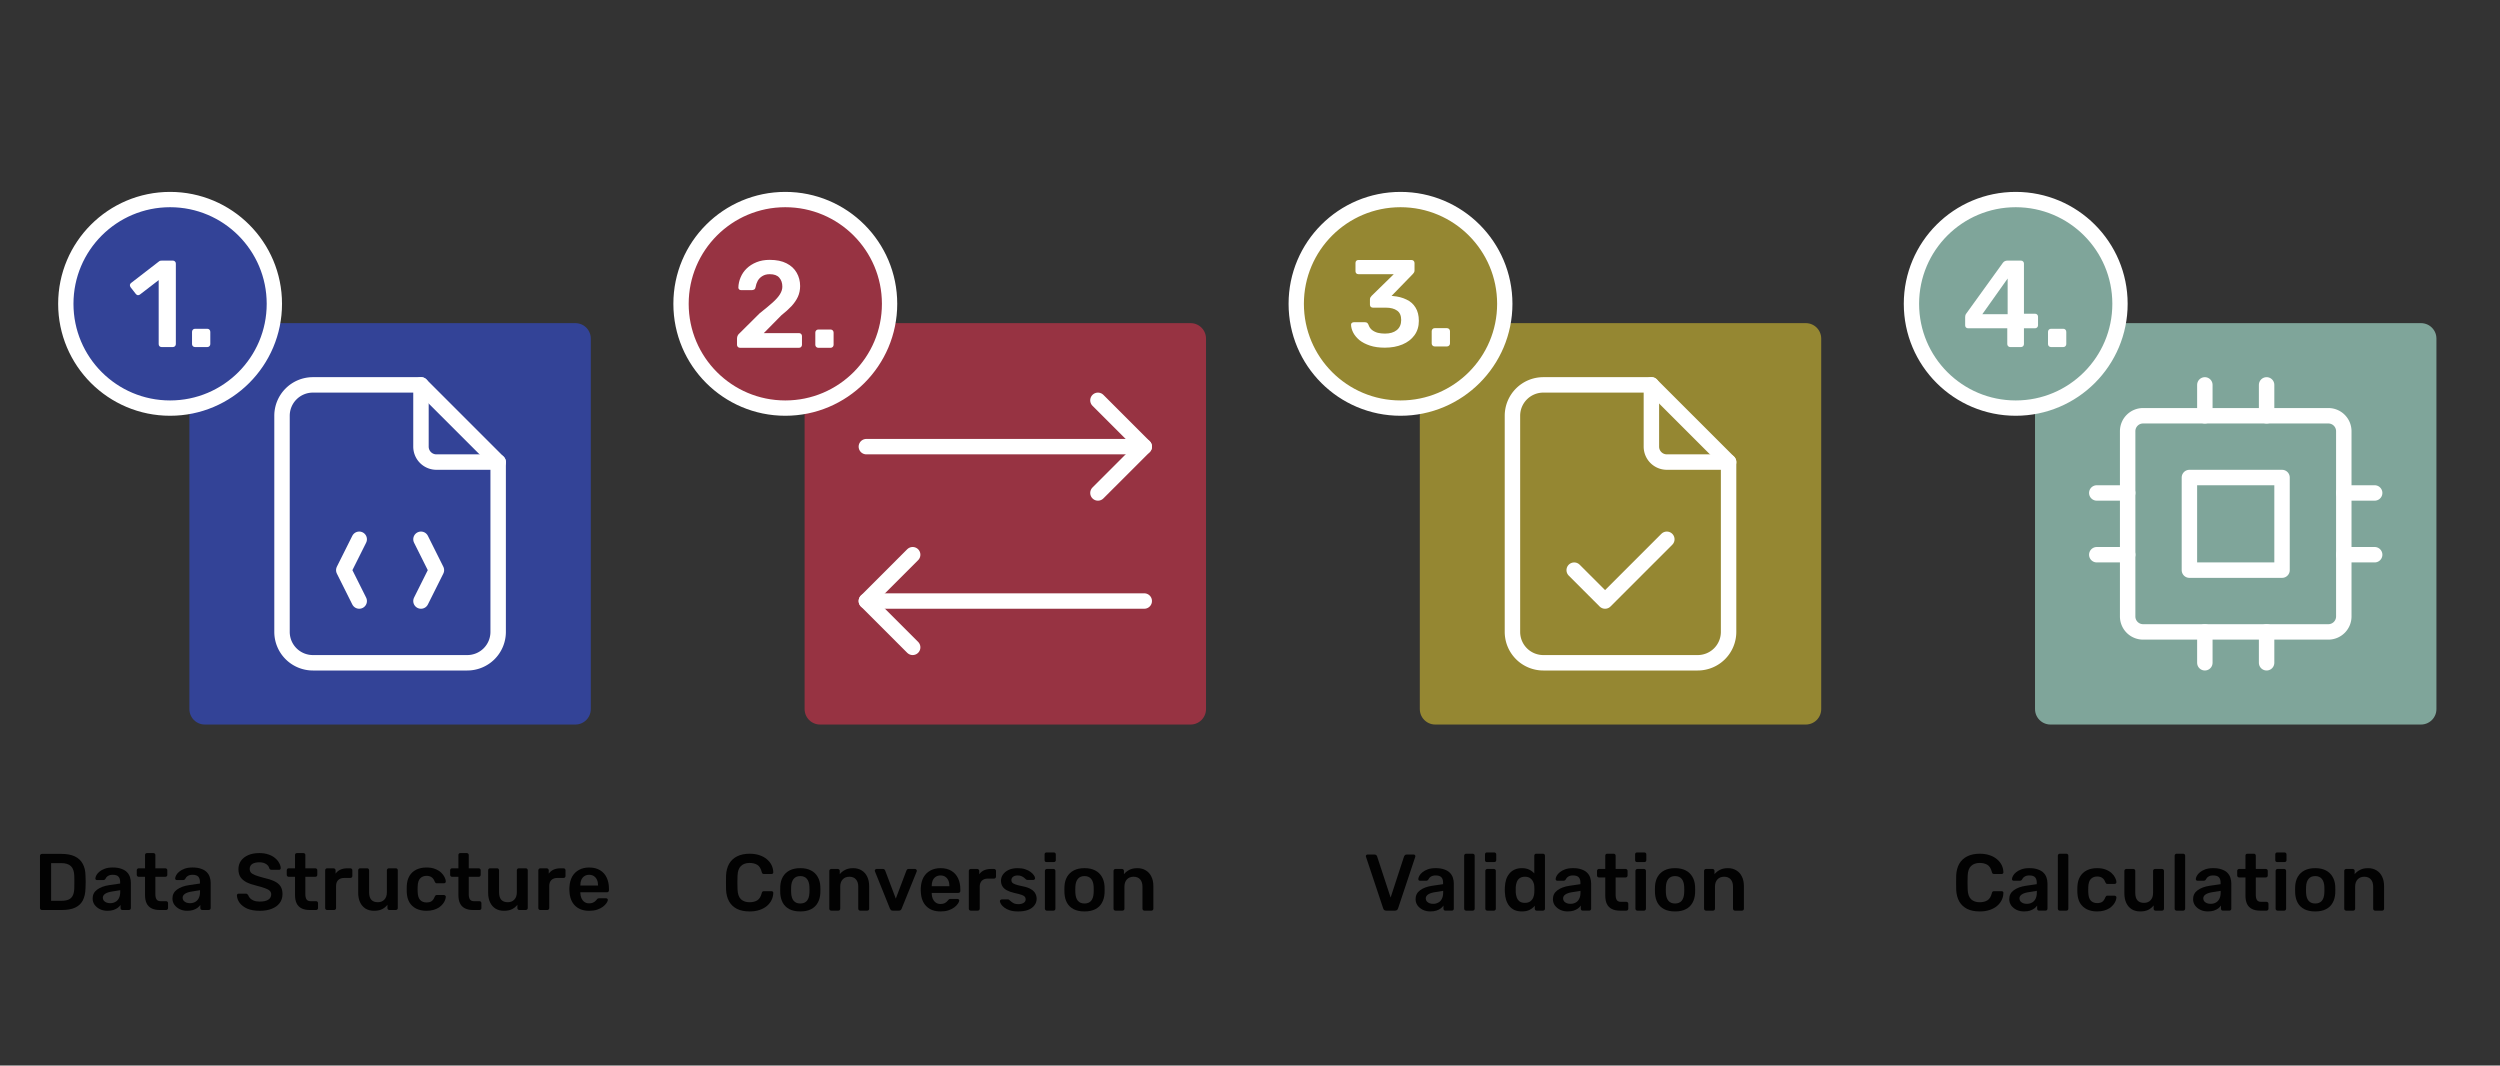 <?xml version="1.0" encoding="UTF-8" standalone="no"?>
<!-- Created with Inkscape (http://www.inkscape.org/) -->

<svg
   width="352.035mm"
   height="150.038mm"
   viewBox="0 0 352.035 150.038"
   version="1.1"
   id="svg5"
   xml:space="preserve"
   inkscape:version="1.2.2 (b0a8486541, 2022-12-01)"
   sodipodi:docname="lcax_pillars.svg"
   xmlns:inkscape="http://www.inkscape.org/namespaces/inkscape"
   xmlns:sodipodi="http://sodipodi.sourceforge.net/DTD/sodipodi-0.dtd"
   xmlns="http://www.w3.org/2000/svg"
   xmlns:svg="http://www.w3.org/2000/svg"><rect x="0" y="0" width="352.035" height="150.038" fill="#333333" stroke="none"/><sodipodi:namedview
     id="namedview7"
     pagecolor="#ffffff"
     bordercolor="#000000"
     borderopacity="0.25"
     inkscape:showpageshadow="2"
     inkscape:pageopacity="0.0"
     inkscape:pagecheckerboard="0"
     inkscape:deskcolor="#d1d1d1"
     inkscape:document-units="mm"
     showgrid="false"
     inkscape:zoom="0.56800419"
     inkscape:cx="652.28392"
     inkscape:cy="300.17384"
     inkscape:window-width="1374"
     inkscape:window-height="831"
     inkscape:window-x="0"
     inkscape:window-y="0"
     inkscape:window-maximized="1"
     inkscape:current-layer="svg5" /><defs
     id="defs2" /><g
     style="fill:none;stroke:currentColor;stroke-width:2;stroke-linecap:round;stroke-linejoin:round"
     id="g9342"
     transform="matrix(2.174,0,0,2.174,8.189,27.022)"><g
       id="g27132"
       inkscape:label="Color"
       transform="translate(9.441,9.582)"><path
         stroke="none"
         d="M 0.059,-0.082 H 24.059 v 24 H 0.059 Z"
         fill="none"
         id="path27122"
         style="fill:#334397;fill-opacity:1;stroke:#334397;stroke-opacity:1" /><path
         d="m 14.059,2.918 v 4 a 1,1 0 0 0 1,1 h 4"
         id="path27124"
         style="stroke:#ffffff;stroke-width:1;stroke-dasharray:none;stroke-opacity:1" /><path
         d="M 17.059,20.918 H 7.059 a 2,2 0 0 1 -2,-2 v -14 a 2,2 0 0 1 2,-2 H 14.059 l 5,5 v 11 a 2,2 0 0 1 -2,2 z"
         id="path27126"
         style="stroke:#ffffff;stroke-width:1;stroke-dasharray:none;stroke-opacity:1" /><path
         d="m 10.059,12.918 -1,2 1,2"
         id="path27128"
         style="stroke:#ffffff;stroke-width:1;stroke-dasharray:none;stroke-opacity:1" /><path
         d="m 14.059,12.918 1,2 -1,2"
         id="path27130"
         style="stroke:#ffffff;stroke-width:1;stroke-dasharray:none;stroke-opacity:1" /><circle
         style="fill:#334397;fill-opacity:1;stroke:#ffffff;stroke-width:0.992;stroke-linecap:round;stroke-dasharray:none;stroke-opacity:1"
         id="path28275"
         cx="-2.191"
         cy="-2.332"
         r="6.754" /><g
         aria-label="1."
         id="text36256"
         style="font-weight:500;font-size:8px;font-family:Rubik;-inkscape-font-specification:'Rubik Medium';text-align:center;text-anchor:middle;display:inline;fill:#973342;stroke:#ffffff;stroke-width:1"><path
           d="m -2.738,0.468 q -0.088,0 -0.144,-0.056 -0.048,-0.056 -0.048,-0.136 V -3.868 l -1.216,0.936 q -0.072,0.048 -0.144,0.04 -0.072,-0.016 -0.128,-0.088 l -0.336,-0.432 q -0.048,-0.072 -0.04,-0.152 0.016,-0.08 0.088,-0.128 l 1.792,-1.384 q 0.048,-0.04 0.096,-0.048 0.048,-0.008 0.104,-0.008 h 0.704 q 0.08,0 0.136,0.056 0.056,0.056 0.056,0.136 v 5.216 q 0,0.08 -0.056,0.136 -0.056,0.056 -0.136,0.056 z"
           style="fill:#ffffff;stroke:none"
           id="path51683" /><path
           d="m -0.578,0.468 q -0.08,0 -0.136,-0.056 -0.056,-0.056 -0.056,-0.136 v -0.792 q 0,-0.088 0.056,-0.144 0.056,-0.056 0.136,-0.056 h 0.8 q 0.08,0 0.136,0.056 0.056,0.056 0.056,0.144 v 0.792 q 0,0.08 -0.056,0.136 -0.056,0.056 -0.136,0.056 z"
           style="fill:#ffffff;stroke:none"
           id="path51685" /></g></g></g><g
     style="fill:none;stroke:currentColor;stroke-width:2;stroke-linecap:round;stroke-linejoin:round"
     id="g9436"
     transform="matrix(2.174,0,0,2.174,268.08,27.022)"><g
       id="g37906"
       inkscape:label="Color"><path
         stroke="none"
         d="m 9.5,9.5 h 24 v 24 h -24 z"
         fill="none"
         id="path37884"
         style="fill:#7fa59a;fill-opacity:1;stroke:#7fa59a;stroke-opacity:1" /><path
         d="m 14.5,14.5 m 0,1 a 1,1 0 0 1 1,-1 h 12 a 1,1 0 0 1 1,1 v 12 a 1,1 0 0 1 -1,1 h -12 a 1,1 0 0 1 -1,-1 z"
         id="path37886"
         style="stroke:#ffffff;stroke-width:1;stroke-dasharray:none;stroke-opacity:1" /><path
         d="m 18.5,18.5 h 6 v 6 h -6 z"
         id="path37888"
         style="stroke:#ffffff;stroke-width:1;stroke-dasharray:none;stroke-opacity:1" /><path
         d="m 12.5,19.5 h 2"
         id="path37890"
         style="stroke:#ffffff;stroke-width:1;stroke-dasharray:none;stroke-opacity:1" /><path
         d="m 12.5,23.5 h 2"
         id="path37892"
         style="stroke:#ffffff;stroke-width:1;stroke-dasharray:none;stroke-opacity:1" /><path
         d="m 19.5,12.5 v 2"
         id="path37894"
         style="stroke:#ffffff;stroke-width:1;stroke-dasharray:none;stroke-opacity:1" /><path
         d="m 23.5,12.5 v 2"
         id="path37896"
         style="stroke:#ffffff;stroke-width:1;stroke-dasharray:none;stroke-opacity:1" /><path
         d="m 30.5,19.5 h -2"
         id="path37898"
         style="stroke:#ffffff;stroke-width:1;stroke-dasharray:none;stroke-opacity:1" /><path
         d="m 30.5,23.5 h -2"
         id="path37900"
         style="stroke:#ffffff;stroke-width:1;stroke-dasharray:none;stroke-opacity:1" /><path
         d="m 23.5,30.5 v -2"
         id="path37902"
         style="stroke:#ffffff;stroke-width:1;stroke-dasharray:none;stroke-opacity:1" /><path
         d="m 19.5,30.5 v -2"
         id="path37904"
         style="stroke:#ffffff;stroke-width:1;stroke-dasharray:none;stroke-opacity:1" /><ellipse
         style="display:inline;fill:#7fa59a;fill-opacity:1;stroke:#ffffff;stroke-width:0.992;stroke-linecap:round;stroke-dasharray:none;stroke-opacity:1"
         id="path28275-7"
         cx="7.25"
         cy="7.25"
         rx="6.754"
         ry="6.754" /><g
         aria-label="4."
         id="text36256-5"
         style="font-weight:500;font-size:8px;font-family:Rubik;-inkscape-font-specification:'Rubik Medium';text-align:center;text-anchor:middle;display:inline;fill:#973342;stroke:#ffffff;stroke-width:1"><path
           d="m 6.895,10.05 q -0.08,0 -0.136,-0.056 -0.056,-0.056 -0.056,-0.136 V 8.834 h -2.536 q -0.088,0 -0.144,-0.056 -0.048,-0.056 -0.048,-0.136 V 8.098 q 0,-0.048 0.016,-0.112 0.024,-0.072 0.072,-0.128 l 2.36,-3.272 q 0.104,-0.136 0.296,-0.136 h 0.872 q 0.08,0 0.136,0.056 0.056,0.056 0.056,0.136 V 7.89 h 0.712 q 0.096,0 0.144,0.056 0.056,0.048 0.056,0.136 v 0.56 q 0,0.08 -0.056,0.136 -0.056,0.056 -0.136,0.056 h -0.72 v 1.024 q 0,0.08 -0.056,0.136 -0.056,0.056 -0.136,0.056 z m -1.808,-2.128 h 1.64 v -2.312 z"
           style="fill:#ffffff;stroke:none"
           id="path52070" /><path
           d="m 9.533,10.05 q -0.08,0 -0.136,-0.056 -0.056,-0.056 -0.056,-0.136 V 9.066 q 0,-0.088 0.056,-0.144 0.056,-0.056 0.136,-0.056 h 0.8 q 0.08,0 0.136,0.056 0.056,0.056 0.056,0.144 v 0.792 q 0,0.08 -0.056,0.136 -0.056,0.056 -0.136,0.056 z"
           style="fill:#ffffff;stroke:none"
           id="path52072" /></g></g></g><g
     style="fill:none;stroke:currentColor;stroke-width:2;stroke-linecap:round;stroke-linejoin:round"
     id="g9375"
     transform="matrix(2.174,0,0,2.174,181.45,27.022)"><g
       id="g36742"
       inkscape:label="Color"
       transform="translate(9.5,9.5)"><path
         stroke="none"
         d="M 0,0 H 24 V 24 H 0 Z"
         fill="none"
         id="path36734"
         style="fill:#958732;fill-opacity:1;stroke:#958732;stroke-opacity:1" /><path
         d="m 14,3 v 4 a 1,1 0 0 0 1,1 h 4"
         id="path36736"
         style="stroke:#ffffff;stroke-width:1;stroke-dasharray:none;stroke-opacity:1" /><path
         d="M 17,21 H 7 A 2,2 0 0 1 5,19 V 5 A 2,2 0 0 1 7,3 h 7 l 5,5 v 11 a 2,2 0 0 1 -2,2 z"
         id="path36738"
         style="stroke:#ffffff;stroke-width:1;stroke-dasharray:none;stroke-opacity:1" /><path
         d="m 9,15 2,2 4,-4"
         id="path36740"
         style="stroke:#ffffff;stroke-width:1;stroke-dasharray:none;stroke-opacity:1" /><ellipse
         style="display:inline;fill:#958732;fill-opacity:1;stroke:#ffffff;stroke-width:0.992;stroke-linecap:round;stroke-dasharray:none;stroke-opacity:1"
         id="path28275-3"
         cx="-2.25"
         cy="-2.25"
         rx="6.754"
         ry="6.754" /><g
         aria-label="3."
         id="text36256-6"
         style="font-weight:500;font-size:8px;font-family:Rubik;-inkscape-font-specification:'Rubik Medium';text-align:center;text-anchor:middle;display:inline;fill:#973342;stroke:#ffffff;stroke-width:1"><path
           d="m -3.262,0.59 q -0.56,0 -0.968,-0.136 -0.408,-0.136 -0.68,-0.352 -0.264,-0.224 -0.4,-0.48 -0.136,-0.264 -0.144,-0.52 0,-0.072 0.048,-0.112 0.056,-0.048 0.128,-0.048 h 0.72 q 0.08,0 0.136,0.032 0.056,0.032 0.096,0.128 0.072,0.216 0.232,0.344 0.168,0.128 0.384,0.184 0.216,0.048 0.456,0.048 0.48,0 0.76,-0.224 0.288,-0.232 0.288,-0.656 0,-0.424 -0.264,-0.608 -0.264,-0.192 -0.736,-0.192 h -0.824 q -0.088,0 -0.144,-0.048 -0.056,-0.056 -0.056,-0.144 v -0.336 q 0,-0.08 0.032,-0.136 0.04,-0.064 0.08,-0.104 l 1.432,-1.4 h -2.288 q -0.088,0 -0.144,-0.056 -0.048,-0.056 -0.048,-0.136 v -0.528 q 0,-0.088 0.048,-0.144 0.056,-0.056 0.144,-0.056 h 3.432 q 0.088,0 0.144,0.056 0.056,0.056 0.056,0.144 v 0.48 q 0,0.072 -0.032,0.128 -0.032,0.056 -0.072,0.096 l -1.384,1.424 0.096,0.008 q 0.488,0.04 0.864,0.224 0.384,0.176 0.592,0.52 0.216,0.344 0.216,0.864 0,0.544 -0.288,0.936 -0.28,0.384 -0.776,0.592 -0.496,0.208 -1.136,0.208 z"
           style="fill:#ffffff;stroke:none"
           id="path52832" /><path
           d="m -0.038,0.51 q -0.08,0 -0.136,-0.056 -0.056,-0.056 -0.056,-0.136 v -0.792 q 0,-0.088 0.056,-0.144 0.056,-0.056 0.136,-0.056 h 0.8 q 0.08,0 0.136,0.056 0.056,0.056 0.056,0.144 v 0.792 q 0,0.08 -0.056,0.136 -0.056,0.056 -0.136,0.056 z"
           style="fill:#ffffff;stroke:none"
           id="path52834" /></g></g></g><g
     style="fill:none;stroke:currentColor;stroke-width:2;stroke-linecap:round;stroke-linejoin:round"
     id="g9473"
     transform="matrix(2.174,0,0,2.174,94.82,27.022)"><g
       id="g30002"
       inkscape:label="Color"
       style="display:inline"><path
         stroke="none"
         d="m 9.5,9.5 h 24 v 24 h -24 z"
         fill="none"
         id="path29992"
         inkscape:label="path569"
         style="fill:#973342;fill-opacity:1;stroke:#973342;stroke-opacity:1" /><path
         d="m 30.5,16.5 h -18"
         id="path29994"
         style="stroke:#ffffff;stroke-width:1;stroke-dasharray:none;stroke-opacity:1" /><path
         d="m 27.5,19.5 3,-3 -3,-3"
         id="path29996"
         style="stroke:#ffffff;stroke-width:1;stroke-dasharray:none;stroke-opacity:1" /><path
         d="m 15.5,29.5 -3,-3 3,-3"
         id="path29998"
         style="stroke:#ffffff;stroke-width:1;stroke-dasharray:none;stroke-opacity:1" /><path
         d="m 12.5,26.5 h 18"
         id="path30000"
         style="stroke:#ffffff;stroke-width:1;stroke-dasharray:none;stroke-opacity:1" /><ellipse
         style="display:inline;fill:#973342;fill-opacity:1;stroke:#ffffff;stroke-width:0.992;stroke-linecap:round;stroke-dasharray:none;stroke-opacity:1"
         id="path28275-35"
         cx="7.25"
         cy="7.25"
         rx="6.754"
         ry="6.754" /><g
         aria-label="2."
         id="text36256-62"
         style="font-weight:500;font-size:8px;font-family:Rubik;-inkscape-font-specification:'Rubik Medium';text-align:center;text-anchor:middle;fill:#973342;stroke:#ffffff;stroke-width:1"><path
           d="m 4.314,10.098 q -0.08,0 -0.136,-0.056 -0.056,-0.056 -0.056,-0.136 v -0.408 q 0,-0.072 0.032,-0.168 0.04,-0.104 0.168,-0.208 l 1.264,-1.256 q 0.528,-0.416 0.848,-0.704 0.328,-0.296 0.472,-0.536 0.152,-0.248 0.152,-0.488 0,-0.36 -0.2,-0.584 -0.192,-0.224 -0.616,-0.224 -0.28,0 -0.472,0.12 -0.192,0.112 -0.304,0.304 -0.104,0.192 -0.144,0.424 -0.016,0.104 -0.088,0.144 -0.072,0.04 -0.144,0.04 h -0.712 q -0.072,0 -0.12,-0.048 -0.048,-0.048 -0.048,-0.112 0.008,-0.344 0.144,-0.664 0.136,-0.328 0.392,-0.576 0.264,-0.256 0.64,-0.408 0.376,-0.152 0.848,-0.152 0.664,0 1.096,0.224 0.44,0.224 0.656,0.608 0.224,0.384 0.224,0.864 0,0.376 -0.144,0.696 -0.144,0.312 -0.416,0.608 -0.272,0.288 -0.656,0.592 l -1.136,1.152 h 2.28 q 0.088,0 0.136,0.056 0.056,0.048 0.056,0.136 v 0.568 q 0,0.08 -0.056,0.136 -0.048,0.056 -0.136,0.056 z"
           style="fill:#ffffff;stroke:none"
           id="path53580" /><path
           d="m 9.386,10.098 q -0.08,0 -0.136,-0.056 -0.056,-0.056 -0.056,-0.136 v -0.792 q 0,-0.088 0.056,-0.144 0.056,-0.056 0.136,-0.056 h 0.8 q 0.08,0 0.136,0.056 0.056,0.056 0.056,0.144 v 0.792 q 0,0.08 -0.056,0.136 -0.056,0.056 -0.136,0.056 z"
           style="fill:#ffffff;stroke:none"
           id="path53582" /></g></g></g><g
     aria-label="Data Structure"
     id="text9882"
     style="font-weight:500;font-size:11.289px;font-family:Rubik;-inkscape-font-specification:'Rubik Medium';text-align:center;text-anchor:middle;opacity:1;fill:#e8e8e8;stroke-width:8;stroke-linecap:round;stroke-linejoin:round"
     transform="translate(6.339,-40.478)"><path
       d="m -0.439,168.619 q -0.113,0 -0.192,-0.079 -0.079,-0.079 -0.079,-0.192 v -7.349 q 0,-0.124 0.079,-0.203 0.079,-0.079 0.192,-0.079 H 2.315 q 1.14,0 1.874,0.35 0.745,0.35 1.118,1.039 0.384,0.689 0.395,1.682 0.023,0.497 0.023,0.881 0,0.384 -0.023,0.869 -0.023,1.05 -0.384,1.738 -0.361,0.677 -1.095,1.016 -0.722,0.327 -1.851,0.327 z m 1.298,-1.298 H 2.315 q 0.632,0 1.027,-0.181 0.395,-0.181 0.576,-0.576 0.192,-0.406 0.203,-1.061 0.011,-0.339 0.011,-0.587 0.011,-0.26 0,-0.508 0,-0.26 -0.011,-0.587 -0.023,-0.926 -0.463,-1.366 -0.44,-0.44 -1.4,-0.44 H 0.859 Z"
       style="fill:#020202;stroke-width:8"
       id="path865" /><path
       d="m 8.795,168.731 q -0.587,0 -1.061,-0.226 -0.474,-0.237 -0.756,-0.621 -0.271,-0.395 -0.271,-0.881 0,-0.79 0.632,-1.253 0.643,-0.474 1.693,-0.632 l 1.547,-0.226 v -0.237 q 0,-0.474 -0.237,-0.734 -0.237,-0.26 -0.813,-0.26 -0.406,0 -0.666,0.169 -0.248,0.158 -0.373,0.429 -0.09,0.147 -0.26,0.147 H 7.339 q -0.124,0 -0.192,-0.068 -0.056,-0.068 -0.056,-0.181 0.011,-0.181 0.147,-0.44 0.135,-0.26 0.429,-0.497 0.294,-0.248 0.756,-0.418 0.463,-0.169 1.118,-0.169 0.711,0 1.197,0.181 0.497,0.169 0.79,0.463 0.294,0.294 0.429,0.689 0.135,0.395 0.135,0.835 v 3.545 q 0,0.113 -0.079,0.192 -0.079,0.079 -0.192,0.079 h -0.914 q -0.124,0 -0.203,-0.079 -0.068,-0.079 -0.068,-0.192 v -0.44 q -0.147,0.214 -0.395,0.406 -0.248,0.181 -0.61,0.305 -0.35,0.113 -0.835,0.113 z m 0.384,-1.072 q 0.395,0 0.711,-0.169 0.327,-0.169 0.508,-0.519 0.192,-0.361 0.192,-0.903 v -0.237 l -1.129,0.181 q -0.666,0.102 -0.993,0.327 -0.327,0.226 -0.327,0.553 0,0.248 0.147,0.429 0.158,0.169 0.395,0.26 0.237,0.079 0.497,0.079 z"
       style="fill:#020202;stroke-width:8"
       id="path867" /><path
       d="m 16.137,168.619 q -0.677,0 -1.14,-0.237 -0.463,-0.237 -0.689,-0.7 -0.226,-0.474 -0.226,-1.174 v -2.563 H 13.191 q -0.113,0 -0.192,-0.079 -0.079,-0.079 -0.079,-0.192 v -0.655 q 0,-0.113 0.079,-0.192 0.079,-0.079 0.192,-0.079 h 0.892 v -1.874 q 0,-0.113 0.068,-0.192 0.079,-0.079 0.203,-0.079 h 0.914 q 0.113,0 0.192,0.079 0.079,0.079 0.079,0.192 v 1.874 h 1.411 q 0.113,0 0.192,0.079 0.079,0.079 0.079,0.192 v 0.655 q 0,0.113 -0.079,0.192 -0.079,0.079 -0.192,0.079 h -1.411 v 2.45 q 0,0.463 0.158,0.722 0.169,0.26 0.576,0.26 h 0.779 q 0.113,0 0.192,0.079 0.079,0.079 0.079,0.192 v 0.7 q 0,0.113 -0.079,0.192 -0.079,0.079 -0.192,0.079 z"
       style="fill:#020202;stroke-width:8"
       id="path869" /><path
       d="m 20.032,168.731 q -0.587,0 -1.061,-0.226 -0.474,-0.237 -0.756,-0.621 -0.271,-0.395 -0.271,-0.881 0,-0.79 0.632,-1.253 0.643,-0.474 1.693,-0.632 l 1.547,-0.226 v -0.237 q 0,-0.474 -0.237,-0.734 -0.237,-0.26 -0.813,-0.26 -0.406,0 -0.666,0.169 -0.248,0.158 -0.373,0.429 -0.09,0.147 -0.26,0.147 h -0.892 q -0.124,0 -0.192,-0.068 -0.056,-0.068 -0.056,-0.181 0.011,-0.181 0.147,-0.44 0.135,-0.26 0.429,-0.497 0.294,-0.248 0.756,-0.418 0.463,-0.169 1.118,-0.169 0.711,0 1.197,0.181 0.497,0.169 0.79,0.463 0.294,0.294 0.429,0.689 0.135,0.395 0.135,0.835 v 3.545 q 0,0.113 -0.079,0.192 -0.079,0.079 -0.192,0.079 h -0.914 q -0.124,0 -0.203,-0.079 -0.068,-0.079 -0.068,-0.192 v -0.44 q -0.147,0.214 -0.395,0.406 -0.248,0.181 -0.61,0.305 -0.35,0.113 -0.835,0.113 z m 0.384,-1.072 q 0.395,0 0.711,-0.169 0.327,-0.169 0.508,-0.519 0.192,-0.361 0.192,-0.903 v -0.237 l -1.129,0.181 q -0.666,0.102 -0.993,0.327 -0.327,0.226 -0.327,0.553 0,0.248 0.147,0.429 0.158,0.169 0.395,0.26 0.237,0.079 0.497,0.079 z"
       style="fill:#020202;stroke-width:8"
       id="path871" /><path
       d="m 30.237,168.731 q -1.05,0 -1.761,-0.305 -0.7,-0.316 -1.072,-0.813 -0.361,-0.508 -0.384,-1.061 0,-0.102 0.068,-0.169 0.068,-0.068 0.169,-0.068 h 1.005 q 0.147,0 0.214,0.068 0.079,0.056 0.135,0.147 0.068,0.214 0.26,0.429 0.192,0.203 0.519,0.339 0.339,0.135 0.847,0.135 0.813,0 1.208,-0.271 0.406,-0.271 0.406,-0.734 0,-0.327 -0.214,-0.519 -0.214,-0.203 -0.666,-0.361 -0.44,-0.169 -1.174,-0.35 -0.847,-0.203 -1.422,-0.485 -0.564,-0.294 -0.858,-0.734 -0.282,-0.44 -0.282,-1.118 0,-0.655 0.35,-1.163 0.361,-0.508 1.016,-0.802 0.666,-0.294 1.58,-0.294 0.734,0 1.298,0.203 0.564,0.192 0.937,0.519 0.373,0.316 0.564,0.689 0.203,0.361 0.214,0.711 0,0.09 -0.068,0.169 -0.056,0.068 -0.169,0.068 h -1.05 q -0.09,0 -0.181,-0.045 -0.09,-0.045 -0.147,-0.169 -0.068,-0.35 -0.44,-0.598 -0.373,-0.248 -0.96,-0.248 -0.61,0 -0.982,0.226 -0.373,0.226 -0.373,0.7 0,0.316 0.181,0.531 0.192,0.203 0.598,0.361 0.418,0.158 1.095,0.339 0.96,0.214 1.569,0.497 0.61,0.282 0.892,0.722 0.282,0.429 0.282,1.095 0,0.745 -0.406,1.276 -0.395,0.519 -1.118,0.802 -0.722,0.282 -1.682,0.282 z"
       style="fill:#020202;stroke-width:8"
       id="path873" /><path
       d="m 37.259,168.619 q -0.677,0 -1.14,-0.237 -0.463,-0.237 -0.689,-0.7 -0.226,-0.474 -0.226,-1.174 v -2.563 h -0.892 q -0.113,0 -0.192,-0.079 -0.079,-0.079 -0.079,-0.192 v -0.655 q 0,-0.113 0.079,-0.192 0.079,-0.079 0.192,-0.079 h 0.892 v -1.874 q 0,-0.113 0.068,-0.192 0.079,-0.079 0.203,-0.079 h 0.914 q 0.113,0 0.192,0.079 0.079,0.079 0.079,0.192 v 1.874 h 1.411 q 0.113,0 0.192,0.079 0.079,0.079 0.079,0.192 v 0.655 q 0,0.113 -0.079,0.192 -0.079,0.079 -0.192,0.079 h -1.411 v 2.45 q 0,0.463 0.158,0.722 0.169,0.26 0.576,0.26 h 0.779 q 0.113,0 0.192,0.079 0.079,0.079 0.079,0.192 v 0.7 q 0,0.113 -0.079,0.192 -0.079,0.079 -0.192,0.079 z"
       style="fill:#020202;stroke-width:8"
       id="path875" /><path
       d="m 39.72,168.619 q -0.113,0 -0.192,-0.079 -0.079,-0.079 -0.079,-0.192 v -5.317 q 0,-0.124 0.079,-0.203 0.079,-0.079 0.192,-0.079 h 0.914 q 0.113,0 0.192,0.079 0.09,0.079 0.09,0.203 v 0.463 q 0.26,-0.361 0.666,-0.553 0.418,-0.192 0.96,-0.192 h 0.463 q 0.124,0 0.192,0.079 0.079,0.079 0.079,0.192 v 0.813 q 0,0.113 -0.079,0.192 -0.068,0.079 -0.192,0.079 h -0.881 q -0.542,0 -0.847,0.305 -0.294,0.305 -0.294,0.835 v 3.104 q 0,0.113 -0.079,0.192 -0.079,0.079 -0.203,0.079 z"
       style="fill:#020202;stroke-width:8"
       id="path877" /><path
       d="m 46.335,168.731 q -0.689,0 -1.197,-0.305 -0.497,-0.316 -0.768,-0.881 -0.271,-0.576 -0.271,-1.355 v -3.172 q 0,-0.113 0.079,-0.192 0.079,-0.079 0.192,-0.079 h 0.993 q 0.124,0 0.192,0.079 0.079,0.079 0.079,0.192 v 3.104 q 0,1.4 1.23,1.4 0.587,0 0.926,-0.373 0.35,-0.373 0.35,-1.027 v -3.104 q 0,-0.113 0.079,-0.192 0.079,-0.079 0.192,-0.079 h 0.993 q 0.113,0 0.192,0.079 0.079,0.079 0.079,0.192 v 5.328 q 0,0.113 -0.079,0.192 -0.079,0.079 -0.192,0.079 h -0.914 q -0.124,0 -0.203,-0.079 -0.068,-0.079 -0.068,-0.192 v -0.463 q -0.305,0.395 -0.756,0.621 -0.452,0.226 -1.129,0.226 z"
       style="fill:#020202;stroke-width:8"
       id="path879" /><path
       d="m 53.707,168.731 q -0.813,0 -1.434,-0.305 -0.61,-0.305 -0.96,-0.881 -0.339,-0.587 -0.373,-1.411 -0.011,-0.169 -0.011,-0.44 0,-0.282 0.011,-0.463 0.034,-0.824 0.373,-1.4 0.35,-0.587 0.96,-0.892 0.621,-0.305 1.434,-0.305 0.722,0 1.23,0.203 0.508,0.203 0.835,0.508 0.327,0.305 0.485,0.643 0.169,0.327 0.181,0.598 0.011,0.124 -0.079,0.203 -0.079,0.068 -0.192,0.068 h -0.993 q -0.113,0 -0.181,-0.056 -0.056,-0.056 -0.113,-0.169 -0.169,-0.452 -0.452,-0.632 -0.271,-0.192 -0.7,-0.192 -0.564,0 -0.903,0.361 -0.327,0.35 -0.35,1.118 -0.023,0.429 0,0.79 0.023,0.779 0.35,1.129 0.339,0.35 0.903,0.35 0.44,0 0.711,-0.181 0.271,-0.192 0.44,-0.643 0.056,-0.113 0.113,-0.169 0.068,-0.056 0.181,-0.056 h 0.993 q 0.113,0 0.192,0.079 0.09,0.068 0.079,0.192 -0.011,0.203 -0.113,0.463 -0.09,0.248 -0.305,0.519 -0.203,0.26 -0.519,0.485 -0.316,0.214 -0.768,0.35 -0.44,0.135 -1.027,0.135 z"
       style="fill:#020202;stroke-width:8"
       id="path881" /><path
       d="m 60.266,168.619 q -0.677,0 -1.14,-0.237 -0.463,-0.237 -0.689,-0.7 -0.226,-0.474 -0.226,-1.174 v -2.563 h -0.892 q -0.113,0 -0.192,-0.079 -0.079,-0.079 -0.079,-0.192 v -0.655 q 0,-0.113 0.079,-0.192 0.079,-0.079 0.192,-0.079 h 0.892 v -1.874 q 0,-0.113 0.068,-0.192 0.079,-0.079 0.203,-0.079 h 0.914 q 0.113,0 0.192,0.079 0.079,0.079 0.079,0.192 v 1.874 h 1.411 q 0.113,0 0.192,0.079 0.079,0.079 0.079,0.192 v 0.655 q 0,0.113 -0.079,0.192 -0.079,0.079 -0.192,0.079 h -1.411 v 2.45 q 0,0.463 0.158,0.722 0.169,0.26 0.576,0.26 h 0.779 q 0.113,0 0.192,0.079 0.079,0.079 0.079,0.192 v 0.7 q 0,0.113 -0.079,0.192 -0.079,0.079 -0.192,0.079 z"
       style="fill:#020202;stroke-width:8"
       id="path883" /><path
       d="m 64.635,168.731 q -0.689,0 -1.197,-0.305 -0.497,-0.316 -0.768,-0.881 -0.271,-0.576 -0.271,-1.355 v -3.172 q 0,-0.113 0.079,-0.192 0.079,-0.079 0.192,-0.079 h 0.993 q 0.124,0 0.192,0.079 0.079,0.079 0.079,0.192 v 3.104 q 0,1.4 1.23,1.4 0.587,0 0.926,-0.373 0.35,-0.373 0.35,-1.027 v -3.104 q 0,-0.113 0.079,-0.192 0.079,-0.079 0.192,-0.079 h 0.993 q 0.113,0 0.192,0.079 0.079,0.079 0.079,0.192 v 5.328 q 0,0.113 -0.079,0.192 -0.079,0.079 -0.192,0.079 h -0.914 q -0.124,0 -0.203,-0.079 -0.068,-0.079 -0.068,-0.192 v -0.463 q -0.305,0.395 -0.756,0.621 -0.452,0.226 -1.129,0.226 z"
       style="fill:#020202;stroke-width:8"
       id="path885" /><path
       d="m 69.737,168.619 q -0.113,0 -0.192,-0.079 -0.079,-0.079 -0.079,-0.192 v -5.317 q 0,-0.124 0.079,-0.203 0.079,-0.079 0.192,-0.079 h 0.914 q 0.113,0 0.192,0.079 0.09,0.079 0.09,0.203 v 0.463 q 0.26,-0.361 0.666,-0.553 0.418,-0.192 0.96,-0.192 h 0.463 q 0.124,0 0.192,0.079 0.079,0.079 0.079,0.192 v 0.813 q 0,0.113 -0.079,0.192 -0.068,0.079 -0.192,0.079 h -0.881 q -0.542,0 -0.847,0.305 -0.294,0.305 -0.294,0.835 v 3.104 q 0,0.113 -0.079,0.192 -0.079,0.079 -0.203,0.079 z"
       style="fill:#020202;stroke-width:8"
       id="path887" /><path
       d="m 76.622,168.731 q -1.253,0 -1.987,-0.722 -0.734,-0.722 -0.79,-2.055 -0.011,-0.113 -0.011,-0.282 0,-0.181 0.011,-0.282 0.045,-0.847 0.384,-1.468 0.35,-0.621 0.96,-0.948 0.61,-0.339 1.434,-0.339 0.914,0 1.535,0.384 0.621,0.373 0.937,1.05 0.316,0.666 0.316,1.547 v 0.237 q 0,0.113 -0.079,0.192 -0.079,0.079 -0.203,0.079 h -3.748 q 0,0 0,0.034 0,0.034 0,0.056 0.011,0.395 0.147,0.734 0.147,0.327 0.418,0.531 0.282,0.203 0.666,0.203 0.316,0 0.531,-0.09 0.214,-0.102 0.35,-0.226 0.135,-0.124 0.192,-0.203 0.102,-0.135 0.158,-0.158 0.068,-0.034 0.192,-0.034 h 0.971 q 0.113,0 0.181,0.068 0.079,0.068 0.068,0.169 -0.011,0.181 -0.192,0.44 -0.169,0.26 -0.497,0.508 -0.327,0.248 -0.824,0.418 -0.485,0.158 -1.118,0.158 z m -1.242,-3.556 h 2.495 v -0.034 q 0,-0.44 -0.147,-0.768 -0.147,-0.327 -0.429,-0.519 -0.282,-0.192 -0.677,-0.192 -0.395,0 -0.677,0.192 -0.282,0.192 -0.429,0.519 -0.135,0.327 -0.135,0.768 z"
       style="fill:#020202;stroke-width:8"
       id="path889" /></g><g
     aria-label="Conversion"
     id="text9882-9"
     style="font-weight:500;font-size:11.289px;font-family:Rubik;-inkscape-font-specification:'Rubik Medium';text-align:center;text-anchor:middle;fill:#e8e8e8;stroke-width:8;stroke-linecap:round;stroke-linejoin:round"
     transform="translate(6.339,-40.478)"><path
       d="m 99.219,168.822 q -1.05,0 -1.784,-0.361 -0.722,-0.373 -1.106,-1.05 -0.384,-0.689 -0.429,-1.648 -0.011,-0.463 -0.011,-0.993 0,-0.531 0.011,-1.016 0.045,-0.948 0.429,-1.637 0.395,-0.689 1.118,-1.05 0.734,-0.373 1.772,-0.373 0.768,0 1.377,0.203 0.61,0.203 1.039,0.564 0.429,0.35 0.666,0.824 0.237,0.474 0.248,1.027 0.011,0.102 -0.068,0.169 -0.068,0.068 -0.169,0.068 h -1.072 q -0.124,0 -0.203,-0.056 -0.079,-0.068 -0.113,-0.214 -0.181,-0.745 -0.621,-1.016 -0.44,-0.271 -1.095,-0.271 -0.756,0 -1.208,0.429 -0.452,0.418 -0.485,1.389 -0.034,0.926 0,1.897 0.034,0.971 0.485,1.4 0.452,0.418 1.208,0.418 0.655,0 1.095,-0.271 0.44,-0.282 0.621,-1.016 0.034,-0.158 0.113,-0.214 0.079,-0.056 0.203,-0.056 h 1.072 q 0.102,0 0.169,0.068 0.079,0.068 0.068,0.169 -0.011,0.553 -0.248,1.027 -0.237,0.474 -0.666,0.835 -0.429,0.35 -1.039,0.553 -0.61,0.203 -1.377,0.203 z"
       style="fill:#020202;stroke-width:8"
       id="path892" /><path
       d="m 106.354,168.822 q -0.903,0 -1.524,-0.316 -0.61,-0.316 -0.937,-0.892 -0.316,-0.576 -0.361,-1.343 -0.011,-0.203 -0.011,-0.497 0,-0.294 0.011,-0.497 0.045,-0.779 0.373,-1.343 0.339,-0.576 0.948,-0.892 0.621,-0.316 1.501,-0.316 0.881,0 1.49,0.316 0.621,0.316 0.948,0.892 0.339,0.564 0.384,1.343 0.011,0.203 0.011,0.497 0,0.294 -0.011,0.497 -0.045,0.768 -0.373,1.343 -0.316,0.576 -0.937,0.892 -0.61,0.316 -1.513,0.316 z m 0,-1.118 q 0.598,0 0.926,-0.373 0.327,-0.384 0.361,-1.118 0.011,-0.169 0.011,-0.44 0,-0.271 -0.011,-0.44 -0.034,-0.722 -0.361,-1.106 -0.327,-0.384 -0.926,-0.384 -0.598,0 -0.926,0.384 -0.327,0.384 -0.361,1.106 -0.011,0.169 -0.011,0.44 0,0.271 0.011,0.44 0.034,0.734 0.361,1.118 0.327,0.373 0.926,0.373 z"
       style="fill:#020202;stroke-width:8"
       id="path894" /><path
       d="m 110.711,168.709 q -0.113,0 -0.192,-0.079 -0.079,-0.079 -0.079,-0.192 v -5.328 q 0,-0.113 0.079,-0.192 0.079,-0.079 0.192,-0.079 h 0.926 q 0.113,0 0.192,0.079 0.079,0.079 0.079,0.192 v 0.463 q 0.294,-0.361 0.745,-0.598 0.463,-0.248 1.14,-0.248 0.689,0 1.197,0.316 0.508,0.305 0.779,0.869 0.282,0.564 0.282,1.355 v 3.172 q 0,0.113 -0.079,0.192 -0.079,0.079 -0.192,0.079 h -0.993 q -0.113,0 -0.192,-0.079 -0.079,-0.079 -0.079,-0.192 v -3.104 q 0,-0.655 -0.327,-1.027 -0.316,-0.373 -0.926,-0.373 -0.587,0 -0.937,0.373 -0.35,0.373 -0.35,1.027 v 3.104 q 0,0.113 -0.079,0.192 -0.079,0.079 -0.192,0.079 z"
       style="fill:#020202;stroke-width:8"
       id="path896" /><path
       d="m 119.385,168.709 q -0.181,0 -0.271,-0.079 -0.079,-0.09 -0.135,-0.203 l -2.111,-5.238 q -0.023,-0.056 -0.023,-0.102 0,-0.102 0.068,-0.169 0.079,-0.079 0.181,-0.079 h 0.914 q 0.135,0 0.203,0.079 0.068,0.068 0.09,0.135 l 1.501,3.962 1.501,-3.962 q 0.023,-0.068 0.09,-0.135 0.068,-0.079 0.203,-0.079 h 0.926 q 0.09,0 0.158,0.079 0.079,0.068 0.079,0.169 0,0.045 -0.011,0.102 l -2.122,5.238 q -0.045,0.113 -0.135,0.203 -0.09,0.079 -0.271,0.079 z"
       style="fill:#020202;stroke-width:8"
       id="path898" /><path
       d="m 126.1,168.822 q -1.253,0 -1.987,-0.722 -0.734,-0.722 -0.79,-2.055 -0.011,-0.113 -0.011,-0.282 0,-0.181 0.011,-0.282 0.045,-0.847 0.384,-1.468 0.35,-0.621 0.96,-0.948 0.61,-0.339 1.434,-0.339 0.914,0 1.535,0.384 0.621,0.373 0.937,1.05 0.316,0.666 0.316,1.547 v 0.237 q 0,0.113 -0.079,0.192 -0.079,0.079 -0.203,0.079 h -3.748 q 0,0 0,0.034 0,0.034 0,0.056 0.011,0.395 0.147,0.734 0.147,0.327 0.418,0.531 0.282,0.203 0.666,0.203 0.316,0 0.531,-0.09 0.214,-0.102 0.35,-0.226 0.135,-0.124 0.192,-0.203 0.102,-0.135 0.158,-0.158 0.068,-0.034 0.192,-0.034 h 0.971 q 0.113,0 0.181,0.068 0.079,0.068 0.068,0.169 -0.011,0.181 -0.192,0.44 -0.169,0.26 -0.497,0.508 -0.327,0.248 -0.824,0.418 -0.485,0.158 -1.118,0.158 z m -1.242,-3.556 h 2.495 v -0.034 q 0,-0.44 -0.147,-0.768 -0.147,-0.327 -0.429,-0.519 -0.282,-0.192 -0.677,-0.192 -0.395,0 -0.677,0.192 -0.282,0.192 -0.429,0.519 -0.135,0.327 -0.135,0.768 z"
       style="fill:#020202;stroke-width:8"
       id="path900" /><path
       d="m 130.356,168.709 q -0.113,0 -0.192,-0.079 -0.079,-0.079 -0.079,-0.192 v -5.317 q 0,-0.124 0.079,-0.203 0.079,-0.079 0.192,-0.079 h 0.914 q 0.113,0 0.192,0.079 0.09,0.079 0.09,0.203 v 0.463 q 0.26,-0.361 0.666,-0.553 0.418,-0.192 0.96,-0.192 h 0.463 q 0.124,0 0.192,0.079 0.079,0.079 0.079,0.192 v 0.813 q 0,0.113 -0.079,0.192 -0.068,0.079 -0.192,0.079 h -0.881 q -0.542,0 -0.847,0.305 -0.294,0.305 -0.294,0.835 v 3.104 q 0,0.113 -0.079,0.192 -0.079,0.079 -0.203,0.079 z"
       style="fill:#020202;stroke-width:8"
       id="path902" /><path
       d="m 137.016,168.822 q -0.677,0 -1.163,-0.158 -0.474,-0.158 -0.779,-0.395 -0.305,-0.237 -0.452,-0.474 -0.147,-0.237 -0.158,-0.395 -0.011,-0.124 0.068,-0.192 0.09,-0.079 0.192,-0.079 h 0.892 q 0.045,0 0.079,0.011 0.034,0.011 0.09,0.068 0.147,0.124 0.305,0.26 0.169,0.135 0.395,0.237 0.226,0.09 0.564,0.09 0.44,0 0.734,-0.169 0.305,-0.181 0.305,-0.508 0,-0.237 -0.135,-0.384 -0.124,-0.147 -0.474,-0.26 -0.35,-0.124 -0.993,-0.26 -0.632,-0.147 -1.05,-0.373 -0.418,-0.226 -0.621,-0.564 -0.203,-0.339 -0.203,-0.79 0,-0.44 0.26,-0.835 0.271,-0.406 0.79,-0.666 0.531,-0.26 1.31,-0.26 0.61,0 1.061,0.158 0.452,0.147 0.745,0.373 0.305,0.226 0.463,0.463 0.158,0.226 0.169,0.395 0.011,0.124 -0.068,0.203 -0.079,0.068 -0.181,0.068 h -0.835 q -0.057,0 -0.102,-0.023 -0.045,-0.023 -0.09,-0.056 -0.124,-0.113 -0.271,-0.237 -0.147,-0.124 -0.361,-0.214 -0.203,-0.102 -0.542,-0.102 -0.429,0 -0.655,0.192 -0.226,0.181 -0.226,0.463 0,0.192 0.102,0.339 0.113,0.135 0.44,0.26 0.327,0.124 0.993,0.26 0.756,0.135 1.197,0.406 0.452,0.26 0.632,0.61 0.192,0.339 0.192,0.756 0,0.508 -0.305,0.914 -0.294,0.406 -0.881,0.643 -0.576,0.226 -1.434,0.226 z"
       style="fill:#020202;stroke-width:8"
       id="path904" /><path
       d="m 141.069,168.709 q -0.113,0 -0.192,-0.079 -0.079,-0.079 -0.079,-0.192 v -5.328 q 0,-0.113 0.079,-0.192 0.079,-0.079 0.192,-0.079 h 0.937 q 0.124,0 0.192,0.079 0.079,0.079 0.079,0.192 v 5.328 q 0,0.113 -0.079,0.192 -0.068,0.079 -0.192,0.079 z m -0.045,-6.841 q -0.124,0 -0.203,-0.068 -0.068,-0.079 -0.068,-0.203 v -0.813 q 0,-0.113 0.068,-0.192 0.079,-0.079 0.203,-0.079 h 1.027 q 0.124,0 0.203,0.079 0.079,0.079 0.079,0.192 v 0.813 q 0,0.124 -0.079,0.203 -0.079,0.068 -0.203,0.068 z"
       style="fill:#020202;stroke-width:8"
       id="path906" /><path
       d="m 146.375,168.822 q -0.903,0 -1.524,-0.316 -0.61,-0.316 -0.937,-0.892 -0.316,-0.576 -0.361,-1.343 -0.011,-0.203 -0.011,-0.497 0,-0.294 0.011,-0.497 0.045,-0.779 0.373,-1.343 0.339,-0.576 0.948,-0.892 0.621,-0.316 1.501,-0.316 0.881,0 1.49,0.316 0.621,0.316 0.948,0.892 0.339,0.564 0.384,1.343 0.011,0.203 0.011,0.497 0,0.294 -0.011,0.497 -0.045,0.768 -0.373,1.343 -0.316,0.576 -0.937,0.892 -0.61,0.316 -1.513,0.316 z m 0,-1.118 q 0.598,0 0.926,-0.373 0.327,-0.384 0.361,-1.118 0.011,-0.169 0.011,-0.44 0,-0.271 -0.011,-0.44 -0.034,-0.722 -0.361,-1.106 -0.327,-0.384 -0.926,-0.384 -0.598,0 -0.926,0.384 -0.327,0.384 -0.361,1.106 -0.011,0.169 -0.011,0.44 0,0.271 0.011,0.44 0.034,0.734 0.361,1.118 0.327,0.373 0.926,0.373 z"
       style="fill:#020202;stroke-width:8"
       id="path908" /><path
       d="m 150.732,168.709 q -0.113,0 -0.192,-0.079 -0.079,-0.079 -0.079,-0.192 v -5.328 q 0,-0.113 0.079,-0.192 0.079,-0.079 0.192,-0.079 h 0.926 q 0.113,0 0.192,0.079 0.079,0.079 0.079,0.192 v 0.463 q 0.294,-0.361 0.745,-0.598 0.463,-0.248 1.14,-0.248 0.689,0 1.197,0.316 0.508,0.305 0.779,0.869 0.282,0.564 0.282,1.355 v 3.172 q 0,0.113 -0.079,0.192 -0.079,0.079 -0.192,0.079 h -0.993 q -0.113,0 -0.192,-0.079 -0.079,-0.079 -0.079,-0.192 v -3.104 q 0,-0.655 -0.327,-1.027 -0.316,-0.373 -0.926,-0.373 -0.587,0 -0.937,0.373 -0.35,0.373 -0.35,1.027 v 3.104 q 0,0.113 -0.079,0.192 -0.079,0.079 -0.192,0.079 z"
       style="fill:#020202;stroke-width:8"
       id="path910" /></g><g
     aria-label="Validation"
     id="text9882-2"
     style="font-weight:500;font-size:11.289px;font-family:Rubik;-inkscape-font-specification:'Rubik Medium';text-align:center;text-anchor:middle;fill:#e8e8e8;stroke-width:8;stroke-linecap:round;stroke-linejoin:round"
     transform="translate(6.339,-40.478)"><path
       d="m 188.861,168.709 q -0.181,0 -0.282,-0.09 -0.102,-0.09 -0.147,-0.226 l -2.416,-7.247 q -0.023,-0.056 -0.023,-0.102 0,-0.102 0.068,-0.169 0.068,-0.068 0.169,-0.068 h 0.993 q 0.158,0 0.237,0.09 0.09,0.079 0.113,0.158 l 1.908,5.814 1.897,-5.814 q 0.034,-0.079 0.113,-0.158 0.09,-0.09 0.248,-0.09 h 0.993 q 0.09,0 0.158,0.068 0.079,0.068 0.079,0.169 0,0.045 -0.023,0.102 l -2.416,7.247 q -0.045,0.135 -0.147,0.226 -0.102,0.09 -0.282,0.09 z"
       style="fill:#020202;stroke-width:8"
       id="path913" /><path
       d="m 195.083,168.822 q -0.587,0 -1.061,-0.226 -0.474,-0.237 -0.756,-0.621 -0.271,-0.395 -0.271,-0.881 0,-0.79 0.632,-1.253 0.643,-0.474 1.693,-0.632 l 1.547,-0.226 v -0.237 q 0,-0.474 -0.237,-0.734 -0.237,-0.26 -0.813,-0.26 -0.406,0 -0.666,0.169 -0.248,0.158 -0.373,0.429 -0.09,0.147 -0.26,0.147 h -0.892 q -0.124,0 -0.192,-0.068 -0.056,-0.068 -0.056,-0.181 0.011,-0.181 0.147,-0.44 0.135,-0.26 0.429,-0.497 0.294,-0.248 0.756,-0.418 0.463,-0.169 1.118,-0.169 0.711,0 1.197,0.181 0.497,0.169 0.79,0.463 0.294,0.294 0.429,0.689 0.135,0.395 0.135,0.835 v 3.545 q 0,0.113 -0.079,0.192 -0.079,0.079 -0.192,0.079 h -0.914 q -0.124,0 -0.203,-0.079 -0.068,-0.079 -0.068,-0.192 v -0.44 q -0.147,0.214 -0.395,0.406 -0.248,0.181 -0.61,0.305 -0.35,0.113 -0.835,0.113 z m 0.384,-1.072 q 0.395,0 0.711,-0.169 0.327,-0.169 0.508,-0.519 0.192,-0.361 0.192,-0.903 v -0.237 l -1.129,0.181 q -0.666,0.102 -0.993,0.327 -0.327,0.226 -0.327,0.553 0,0.248 0.147,0.429 0.158,0.169 0.395,0.26 0.237,0.079 0.497,0.079 z"
       style="fill:#020202;stroke-width:8"
       id="path915" /><path
       d="m 200.107,168.709 q -0.113,0 -0.192,-0.079 -0.079,-0.079 -0.079,-0.192 v -7.473 q 0,-0.113 0.079,-0.192 0.079,-0.079 0.192,-0.079 h 0.937 q 0.113,0 0.192,0.079 0.079,0.079 0.079,0.192 v 7.473 q 0,0.113 -0.079,0.192 -0.079,0.079 -0.192,0.079 z"
       style="fill:#020202;stroke-width:8"
       id="path917" /><path
       d="m 203.087,168.709 q -0.113,0 -0.192,-0.079 -0.079,-0.079 -0.079,-0.192 v -5.328 q 0,-0.113 0.079,-0.192 0.079,-0.079 0.192,-0.079 h 0.937 q 0.124,0 0.192,0.079 0.079,0.079 0.079,0.192 v 5.328 q 0,0.113 -0.079,0.192 -0.068,0.079 -0.192,0.079 z m -0.045,-6.841 q -0.124,0 -0.203,-0.068 -0.068,-0.079 -0.068,-0.203 v -0.813 q 0,-0.113 0.068,-0.192 0.079,-0.079 0.203,-0.079 h 1.027 q 0.124,0 0.203,0.079 0.079,0.079 0.079,0.192 v 0.813 q 0,0.124 -0.079,0.203 -0.079,0.068 -0.203,0.068 z"
       style="fill:#020202;stroke-width:8"
       id="path919" /><path
       d="m 207.975,168.822 q -0.587,0 -1.039,-0.192 -0.44,-0.203 -0.734,-0.564 -0.294,-0.361 -0.452,-0.847 -0.158,-0.497 -0.181,-1.084 -0.011,-0.203 -0.011,-0.361 0,-0.169 0.011,-0.373 0.023,-0.564 0.169,-1.05 0.158,-0.485 0.452,-0.847 0.305,-0.373 0.745,-0.576 0.452,-0.203 1.039,-0.203 0.61,0 1.027,0.214 0.429,0.203 0.711,0.531 v -2.506 q 0,-0.113 0.068,-0.192 0.079,-0.079 0.203,-0.079 h 0.96 q 0.113,0 0.192,0.079 0.079,0.079 0.079,0.192 v 7.473 q 0,0.113 -0.079,0.192 -0.079,0.079 -0.192,0.079 h -0.892 q -0.124,0 -0.203,-0.079 -0.068,-0.079 -0.068,-0.192 v -0.418 q -0.282,0.35 -0.722,0.576 -0.429,0.226 -1.084,0.226 z m 0.418,-1.208 q 0.474,0 0.756,-0.214 0.282,-0.214 0.418,-0.542 0.135,-0.339 0.147,-0.689 0.011,-0.203 0.011,-0.429 0,-0.237 -0.011,-0.44 -0.011,-0.339 -0.158,-0.643 -0.147,-0.316 -0.429,-0.519 -0.282,-0.203 -0.734,-0.203 -0.474,0 -0.756,0.214 -0.271,0.203 -0.395,0.542 -0.124,0.339 -0.147,0.745 -0.011,0.339 0,0.677 0.023,0.406 0.147,0.745 0.124,0.339 0.395,0.553 0.282,0.203 0.756,0.203 z"
       style="fill:#020202;stroke-width:8"
       id="path921" /><path
       d="m 214.421,168.822 q -0.587,0 -1.061,-0.226 -0.474,-0.237 -0.756,-0.621 -0.271,-0.395 -0.271,-0.881 0,-0.79 0.632,-1.253 0.643,-0.474 1.693,-0.632 l 1.547,-0.226 v -0.237 q 0,-0.474 -0.237,-0.734 -0.237,-0.26 -0.813,-0.26 -0.406,0 -0.666,0.169 -0.248,0.158 -0.373,0.429 -0.09,0.147 -0.26,0.147 h -0.892 q -0.124,0 -0.192,-0.068 -0.056,-0.068 -0.056,-0.181 0.011,-0.181 0.147,-0.44 0.135,-0.26 0.429,-0.497 0.294,-0.248 0.756,-0.418 0.463,-0.169 1.118,-0.169 0.711,0 1.197,0.181 0.497,0.169 0.79,0.463 0.294,0.294 0.429,0.689 0.135,0.395 0.135,0.835 v 3.545 q 0,0.113 -0.079,0.192 -0.079,0.079 -0.192,0.079 h -0.914 q -0.124,0 -0.203,-0.079 -0.068,-0.079 -0.068,-0.192 v -0.44 q -0.147,0.214 -0.395,0.406 -0.248,0.181 -0.61,0.305 -0.35,0.113 -0.835,0.113 z m 0.384,-1.072 q 0.395,0 0.711,-0.169 0.327,-0.169 0.508,-0.519 0.192,-0.361 0.192,-0.903 v -0.237 l -1.129,0.181 q -0.666,0.102 -0.993,0.327 -0.327,0.226 -0.327,0.553 0,0.248 0.147,0.429 0.158,0.169 0.395,0.26 0.237,0.079 0.497,0.079 z"
       style="fill:#020202;stroke-width:8"
       id="path923" /><path
       d="m 221.763,168.709 q -0.677,0 -1.14,-0.237 -0.463,-0.237 -0.689,-0.7 -0.226,-0.474 -0.226,-1.174 v -2.563 h -0.892 q -0.113,0 -0.192,-0.079 -0.079,-0.079 -0.079,-0.192 v -0.655 q 0,-0.113 0.079,-0.192 0.079,-0.079 0.192,-0.079 h 0.892 v -1.874 q 0,-0.113 0.068,-0.192 0.079,-0.079 0.203,-0.079 h 0.914 q 0.113,0 0.192,0.079 0.079,0.079 0.079,0.192 v 1.874 h 1.411 q 0.113,0 0.192,0.079 0.079,0.079 0.079,0.192 v 0.655 q 0,0.113 -0.079,0.192 -0.079,0.079 -0.192,0.079 h -1.411 v 2.45 q 0,0.463 0.158,0.722 0.169,0.26 0.576,0.26 h 0.779 q 0.113,0 0.192,0.079 0.079,0.079 0.079,0.192 v 0.7 q 0,0.113 -0.079,0.192 -0.079,0.079 -0.192,0.079 z"
       style="fill:#020202;stroke-width:8"
       id="path925" /><path
       d="m 224.224,168.709 q -0.113,0 -0.192,-0.079 -0.079,-0.079 -0.079,-0.192 v -5.328 q 0,-0.113 0.079,-0.192 0.079,-0.079 0.192,-0.079 h 0.937 q 0.124,0 0.192,0.079 0.079,0.079 0.079,0.192 v 5.328 q 0,0.113 -0.079,0.192 -0.068,0.079 -0.192,0.079 z m -0.045,-6.841 q -0.124,0 -0.203,-0.068 -0.068,-0.079 -0.068,-0.203 v -0.813 q 0,-0.113 0.068,-0.192 0.079,-0.079 0.203,-0.079 h 1.027 q 0.124,0 0.203,0.079 0.079,0.079 0.079,0.192 v 0.813 q 0,0.124 -0.079,0.203 -0.079,0.068 -0.203,0.068 z"
       style="fill:#020202;stroke-width:8"
       id="path927" /><path
       d="m 229.53,168.822 q -0.903,0 -1.524,-0.316 -0.61,-0.316 -0.937,-0.892 -0.316,-0.576 -0.361,-1.343 -0.011,-0.203 -0.011,-0.497 0,-0.294 0.011,-0.497 0.045,-0.779 0.373,-1.343 0.339,-0.576 0.948,-0.892 0.621,-0.316 1.501,-0.316 0.881,0 1.49,0.316 0.621,0.316 0.948,0.892 0.339,0.564 0.384,1.343 0.011,0.203 0.011,0.497 0,0.294 -0.011,0.497 -0.045,0.768 -0.373,1.343 -0.316,0.576 -0.937,0.892 -0.61,0.316 -1.513,0.316 z m 0,-1.118 q 0.598,0 0.926,-0.373 0.327,-0.384 0.361,-1.118 0.011,-0.169 0.011,-0.44 0,-0.271 -0.011,-0.44 -0.034,-0.722 -0.361,-1.106 -0.327,-0.384 -0.926,-0.384 -0.598,0 -0.926,0.384 -0.327,0.384 -0.361,1.106 -0.011,0.169 -0.011,0.44 0,0.271 0.011,0.44 0.034,0.734 0.361,1.118 0.327,0.373 0.926,0.373 z"
       style="fill:#020202;stroke-width:8"
       id="path929" /><path
       d="m 233.888,168.709 q -0.113,0 -0.192,-0.079 -0.079,-0.079 -0.079,-0.192 v -5.328 q 0,-0.113 0.079,-0.192 0.079,-0.079 0.192,-0.079 h 0.926 q 0.113,0 0.192,0.079 0.079,0.079 0.079,0.192 v 0.463 q 0.294,-0.361 0.745,-0.598 0.463,-0.248 1.14,-0.248 0.689,0 1.197,0.316 0.508,0.305 0.779,0.869 0.282,0.564 0.282,1.355 v 3.172 q 0,0.113 -0.079,0.192 -0.079,0.079 -0.192,0.079 h -0.993 q -0.113,0 -0.192,-0.079 -0.079,-0.079 -0.079,-0.192 v -3.104 q 0,-0.655 -0.327,-1.027 -0.316,-0.373 -0.926,-0.373 -0.587,0 -0.937,0.373 -0.35,0.373 -0.35,1.027 v 3.104 q 0,0.113 -0.079,0.192 -0.079,0.079 -0.192,0.079 z"
       style="fill:#020202;stroke-width:8"
       id="path931" /></g><g
     aria-label="Calculation"
     id="text9882-0"
     style="font-weight:500;font-size:11.289px;font-family:Rubik;-inkscape-font-specification:'Rubik Medium';text-align:center;text-anchor:middle;fill:#e8e8e8;stroke-width:8;stroke-linecap:round;stroke-linejoin:round"
     transform="translate(6.339,-40.478)"><path
       d="m 272.439,168.822 q -1.05,0 -1.784,-0.361 -0.722,-0.373 -1.106,-1.05 -0.384,-0.689 -0.429,-1.648 -0.011,-0.463 -0.011,-0.993 0,-0.531 0.011,-1.016 0.045,-0.948 0.429,-1.637 0.395,-0.689 1.118,-1.05 0.734,-0.373 1.772,-0.373 0.768,0 1.377,0.203 0.61,0.203 1.039,0.564 0.429,0.35 0.666,0.824 0.237,0.474 0.248,1.027 0.011,0.102 -0.068,0.169 -0.068,0.068 -0.169,0.068 h -1.072 q -0.124,0 -0.203,-0.056 -0.079,-0.068 -0.113,-0.214 -0.181,-0.745 -0.621,-1.016 -0.44,-0.271 -1.095,-0.271 -0.756,0 -1.208,0.429 -0.452,0.418 -0.485,1.389 -0.034,0.926 0,1.897 0.034,0.971 0.485,1.4 0.452,0.418 1.208,0.418 0.655,0 1.095,-0.271 0.44,-0.282 0.621,-1.016 0.034,-0.158 0.113,-0.214 0.079,-0.056 0.203,-0.056 h 1.072 q 0.102,0 0.169,0.068 0.079,0.068 0.068,0.169 -0.011,0.553 -0.248,1.027 -0.237,0.474 -0.666,0.835 -0.429,0.35 -1.039,0.553 -0.61,0.203 -1.377,0.203 z"
       style="fill:#020202;stroke-width:8"
       id="path934" /><path
       d="m 278.681,168.822 q -0.587,0 -1.061,-0.226 -0.474,-0.237 -0.756,-0.621 -0.271,-0.395 -0.271,-0.881 0,-0.79 0.632,-1.253 0.643,-0.474 1.693,-0.632 l 1.547,-0.226 v -0.237 q 0,-0.474 -0.237,-0.734 -0.237,-0.26 -0.813,-0.26 -0.406,0 -0.666,0.169 -0.248,0.158 -0.373,0.429 -0.09,0.147 -0.26,0.147 h -0.892 q -0.124,0 -0.192,-0.068 -0.056,-0.068 -0.056,-0.181 0.011,-0.181 0.147,-0.44 0.135,-0.26 0.429,-0.497 0.294,-0.248 0.756,-0.418 0.463,-0.169 1.118,-0.169 0.711,0 1.197,0.181 0.497,0.169 0.79,0.463 0.294,0.294 0.429,0.689 0.135,0.395 0.135,0.835 v 3.545 q 0,0.113 -0.079,0.192 -0.079,0.079 -0.192,0.079 h -0.914 q -0.124,0 -0.203,-0.079 -0.068,-0.079 -0.068,-0.192 v -0.44 q -0.147,0.214 -0.395,0.406 -0.248,0.181 -0.61,0.305 -0.35,0.113 -0.835,0.113 z m 0.384,-1.072 q 0.395,0 0.711,-0.169 0.327,-0.169 0.508,-0.519 0.192,-0.361 0.192,-0.903 v -0.237 l -1.129,0.181 q -0.666,0.102 -0.993,0.327 -0.327,0.226 -0.327,0.553 0,0.248 0.147,0.429 0.158,0.169 0.395,0.26 0.237,0.079 0.497,0.079 z"
       style="fill:#020202;stroke-width:8"
       id="path936" /><path
       d="m 283.705,168.709 q -0.113,0 -0.192,-0.079 -0.079,-0.079 -0.079,-0.192 v -7.473 q 0,-0.113 0.079,-0.192 0.079,-0.079 0.192,-0.079 h 0.937 q 0.113,0 0.192,0.079 0.079,0.079 0.079,0.192 v 7.473 q 0,0.113 -0.079,0.192 -0.079,0.079 -0.192,0.079 z"
       style="fill:#020202;stroke-width:8"
       id="path938" /><path
       d="m 288.954,168.822 q -0.813,0 -1.434,-0.305 -0.61,-0.305 -0.96,-0.881 -0.339,-0.587 -0.373,-1.411 -0.011,-0.169 -0.011,-0.44 0,-0.282 0.011,-0.463 0.034,-0.824 0.373,-1.4 0.35,-0.587 0.96,-0.892 0.621,-0.305 1.434,-0.305 0.722,0 1.23,0.203 0.508,0.203 0.835,0.508 0.327,0.305 0.485,0.643 0.169,0.327 0.181,0.598 0.011,0.124 -0.079,0.203 -0.079,0.068 -0.192,0.068 h -0.993 q -0.113,0 -0.181,-0.056 -0.056,-0.056 -0.113,-0.169 -0.169,-0.452 -0.452,-0.632 -0.271,-0.192 -0.7,-0.192 -0.564,0 -0.903,0.361 -0.327,0.35 -0.35,1.118 -0.023,0.429 0,0.79 0.023,0.779 0.35,1.129 0.339,0.35 0.903,0.35 0.44,0 0.711,-0.181 0.271,-0.192 0.44,-0.643 0.057,-0.113 0.113,-0.169 0.068,-0.056 0.181,-0.056 h 0.993 q 0.113,0 0.192,0.079 0.09,0.068 0.079,0.192 -0.011,0.203 -0.113,0.463 -0.09,0.248 -0.305,0.519 -0.203,0.26 -0.519,0.485 -0.316,0.214 -0.768,0.35 -0.44,0.135 -1.027,0.135 z"
       style="fill:#020202;stroke-width:8"
       id="path940" /><path
       d="m 295.039,168.822 q -0.689,0 -1.197,-0.305 -0.497,-0.316 -0.768,-0.881 -0.271,-0.576 -0.271,-1.355 v -3.172 q 0,-0.113 0.079,-0.192 0.079,-0.079 0.192,-0.079 h 0.993 q 0.124,0 0.192,0.079 0.079,0.079 0.079,0.192 v 3.104 q 0,1.4 1.23,1.4 0.587,0 0.926,-0.373 0.35,-0.373 0.35,-1.027 v -3.104 q 0,-0.113 0.079,-0.192 0.079,-0.079 0.192,-0.079 h 0.993 q 0.113,0 0.192,0.079 0.079,0.079 0.079,0.192 v 5.328 q 0,0.113 -0.079,0.192 -0.079,0.079 -0.192,0.079 h -0.914 q -0.124,0 -0.203,-0.079 -0.068,-0.079 -0.068,-0.192 v -0.463 q -0.305,0.395 -0.756,0.621 -0.452,0.226 -1.129,0.226 z"
       style="fill:#020202;stroke-width:8"
       id="path942" /><path
       d="m 300.153,168.709 q -0.113,0 -0.192,-0.079 -0.079,-0.079 -0.079,-0.192 v -7.473 q 0,-0.113 0.079,-0.192 0.079,-0.079 0.192,-0.079 h 0.937 q 0.113,0 0.192,0.079 0.079,0.079 0.079,0.192 v 7.473 q 0,0.113 -0.079,0.192 -0.079,0.079 -0.192,0.079 z"
       style="fill:#020202;stroke-width:8"
       id="path944" /><path
       d="m 304.567,168.822 q -0.587,0 -1.061,-0.226 -0.474,-0.237 -0.756,-0.621 -0.271,-0.395 -0.271,-0.881 0,-0.79 0.632,-1.253 0.643,-0.474 1.693,-0.632 l 1.547,-0.226 v -0.237 q 0,-0.474 -0.237,-0.734 -0.237,-0.26 -0.813,-0.26 -0.406,0 -0.666,0.169 -0.248,0.158 -0.373,0.429 -0.09,0.147 -0.26,0.147 h -0.892 q -0.124,0 -0.192,-0.068 -0.056,-0.068 -0.056,-0.181 0.011,-0.181 0.147,-0.44 0.135,-0.26 0.429,-0.497 0.294,-0.248 0.756,-0.418 0.463,-0.169 1.118,-0.169 0.711,0 1.197,0.181 0.497,0.169 0.79,0.463 0.294,0.294 0.429,0.689 0.135,0.395 0.135,0.835 v 3.545 q 0,0.113 -0.079,0.192 -0.079,0.079 -0.192,0.079 h -0.914 q -0.124,0 -0.203,-0.079 -0.068,-0.079 -0.068,-0.192 v -0.44 q -0.147,0.214 -0.395,0.406 -0.248,0.181 -0.61,0.305 -0.35,0.113 -0.835,0.113 z m 0.384,-1.072 q 0.395,0 0.711,-0.169 0.327,-0.169 0.508,-0.519 0.192,-0.361 0.192,-0.903 v -0.237 l -1.129,0.181 q -0.666,0.102 -0.993,0.327 -0.327,0.226 -0.327,0.553 0,0.248 0.147,0.429 0.158,0.169 0.395,0.26 0.237,0.079 0.497,0.079 z"
       style="fill:#020202;stroke-width:8"
       id="path946" /><path
       d="m 311.909,168.709 q -0.677,0 -1.14,-0.237 -0.463,-0.237 -0.689,-0.7 -0.226,-0.474 -0.226,-1.174 v -2.563 h -0.892 q -0.113,0 -0.192,-0.079 -0.079,-0.079 -0.079,-0.192 v -0.655 q 0,-0.113 0.079,-0.192 0.079,-0.079 0.192,-0.079 h 0.892 v -1.874 q 0,-0.113 0.068,-0.192 0.079,-0.079 0.203,-0.079 h 0.914 q 0.113,0 0.192,0.079 0.079,0.079 0.079,0.192 v 1.874 h 1.411 q 0.113,0 0.192,0.079 0.079,0.079 0.079,0.192 v 0.655 q 0,0.113 -0.079,0.192 -0.079,0.079 -0.192,0.079 h -1.411 v 2.45 q 0,0.463 0.158,0.722 0.169,0.26 0.576,0.26 h 0.779 q 0.113,0 0.192,0.079 0.079,0.079 0.079,0.192 v 0.7 q 0,0.113 -0.079,0.192 -0.079,0.079 -0.192,0.079 z"
       style="fill:#020202;stroke-width:8"
       id="path948" /><path
       d="m 314.37,168.709 q -0.113,0 -0.192,-0.079 -0.079,-0.079 -0.079,-0.192 v -5.328 q 0,-0.113 0.079,-0.192 0.079,-0.079 0.192,-0.079 h 0.937 q 0.124,0 0.192,0.079 0.079,0.079 0.079,0.192 v 5.328 q 0,0.113 -0.079,0.192 -0.068,0.079 -0.192,0.079 z m -0.045,-6.841 q -0.124,0 -0.203,-0.068 -0.068,-0.079 -0.068,-0.203 v -0.813 q 0,-0.113 0.068,-0.192 0.079,-0.079 0.203,-0.079 h 1.027 q 0.124,0 0.203,0.079 0.079,0.079 0.079,0.192 v 0.813 q 0,0.124 -0.079,0.203 -0.079,0.068 -0.203,0.068 z"
       style="fill:#020202;stroke-width:8"
       id="path950" /><path
       d="m 319.676,168.822 q -0.903,0 -1.524,-0.316 -0.61,-0.316 -0.937,-0.892 -0.316,-0.576 -0.361,-1.343 -0.011,-0.203 -0.011,-0.497 0,-0.294 0.011,-0.497 0.045,-0.779 0.373,-1.343 0.339,-0.576 0.948,-0.892 0.621,-0.316 1.501,-0.316 0.881,0 1.49,0.316 0.621,0.316 0.948,0.892 0.339,0.564 0.384,1.343 0.011,0.203 0.011,0.497 0,0.294 -0.011,0.497 -0.045,0.768 -0.373,1.343 -0.316,0.576 -0.937,0.892 -0.61,0.316 -1.513,0.316 z m 0,-1.118 q 0.598,0 0.926,-0.373 0.327,-0.384 0.361,-1.118 0.011,-0.169 0.011,-0.44 0,-0.271 -0.011,-0.44 -0.034,-0.722 -0.361,-1.106 -0.327,-0.384 -0.926,-0.384 -0.598,0 -0.926,0.384 -0.327,0.384 -0.361,1.106 -0.011,0.169 -0.011,0.44 0,0.271 0.011,0.44 0.034,0.734 0.361,1.118 0.327,0.373 0.926,0.373 z"
       style="fill:#020202;stroke-width:8"
       id="path952" /><path
       d="m 324.033,168.709 q -0.113,0 -0.192,-0.079 -0.079,-0.079 -0.079,-0.192 v -5.328 q 0,-0.113 0.079,-0.192 0.079,-0.079 0.192,-0.079 h 0.926 q 0.113,0 0.192,0.079 0.079,0.079 0.079,0.192 v 0.463 q 0.294,-0.361 0.745,-0.598 0.463,-0.248 1.14,-0.248 0.689,0 1.197,0.316 0.508,0.305 0.779,0.869 0.282,0.564 0.282,1.355 v 3.172 q 0,0.113 -0.079,0.192 -0.079,0.079 -0.192,0.079 h -0.993 q -0.113,0 -0.192,-0.079 -0.079,-0.079 -0.079,-0.192 v -3.104 q 0,-0.655 -0.327,-1.027 -0.316,-0.373 -0.926,-0.373 -0.587,0 -0.937,0.373 -0.35,0.373 -0.35,1.027 v 3.104 q 0,0.113 -0.079,0.192 -0.079,0.079 -0.192,0.079 z"
       style="fill:#020202;stroke-width:8"
       id="path954" /></g></svg>
